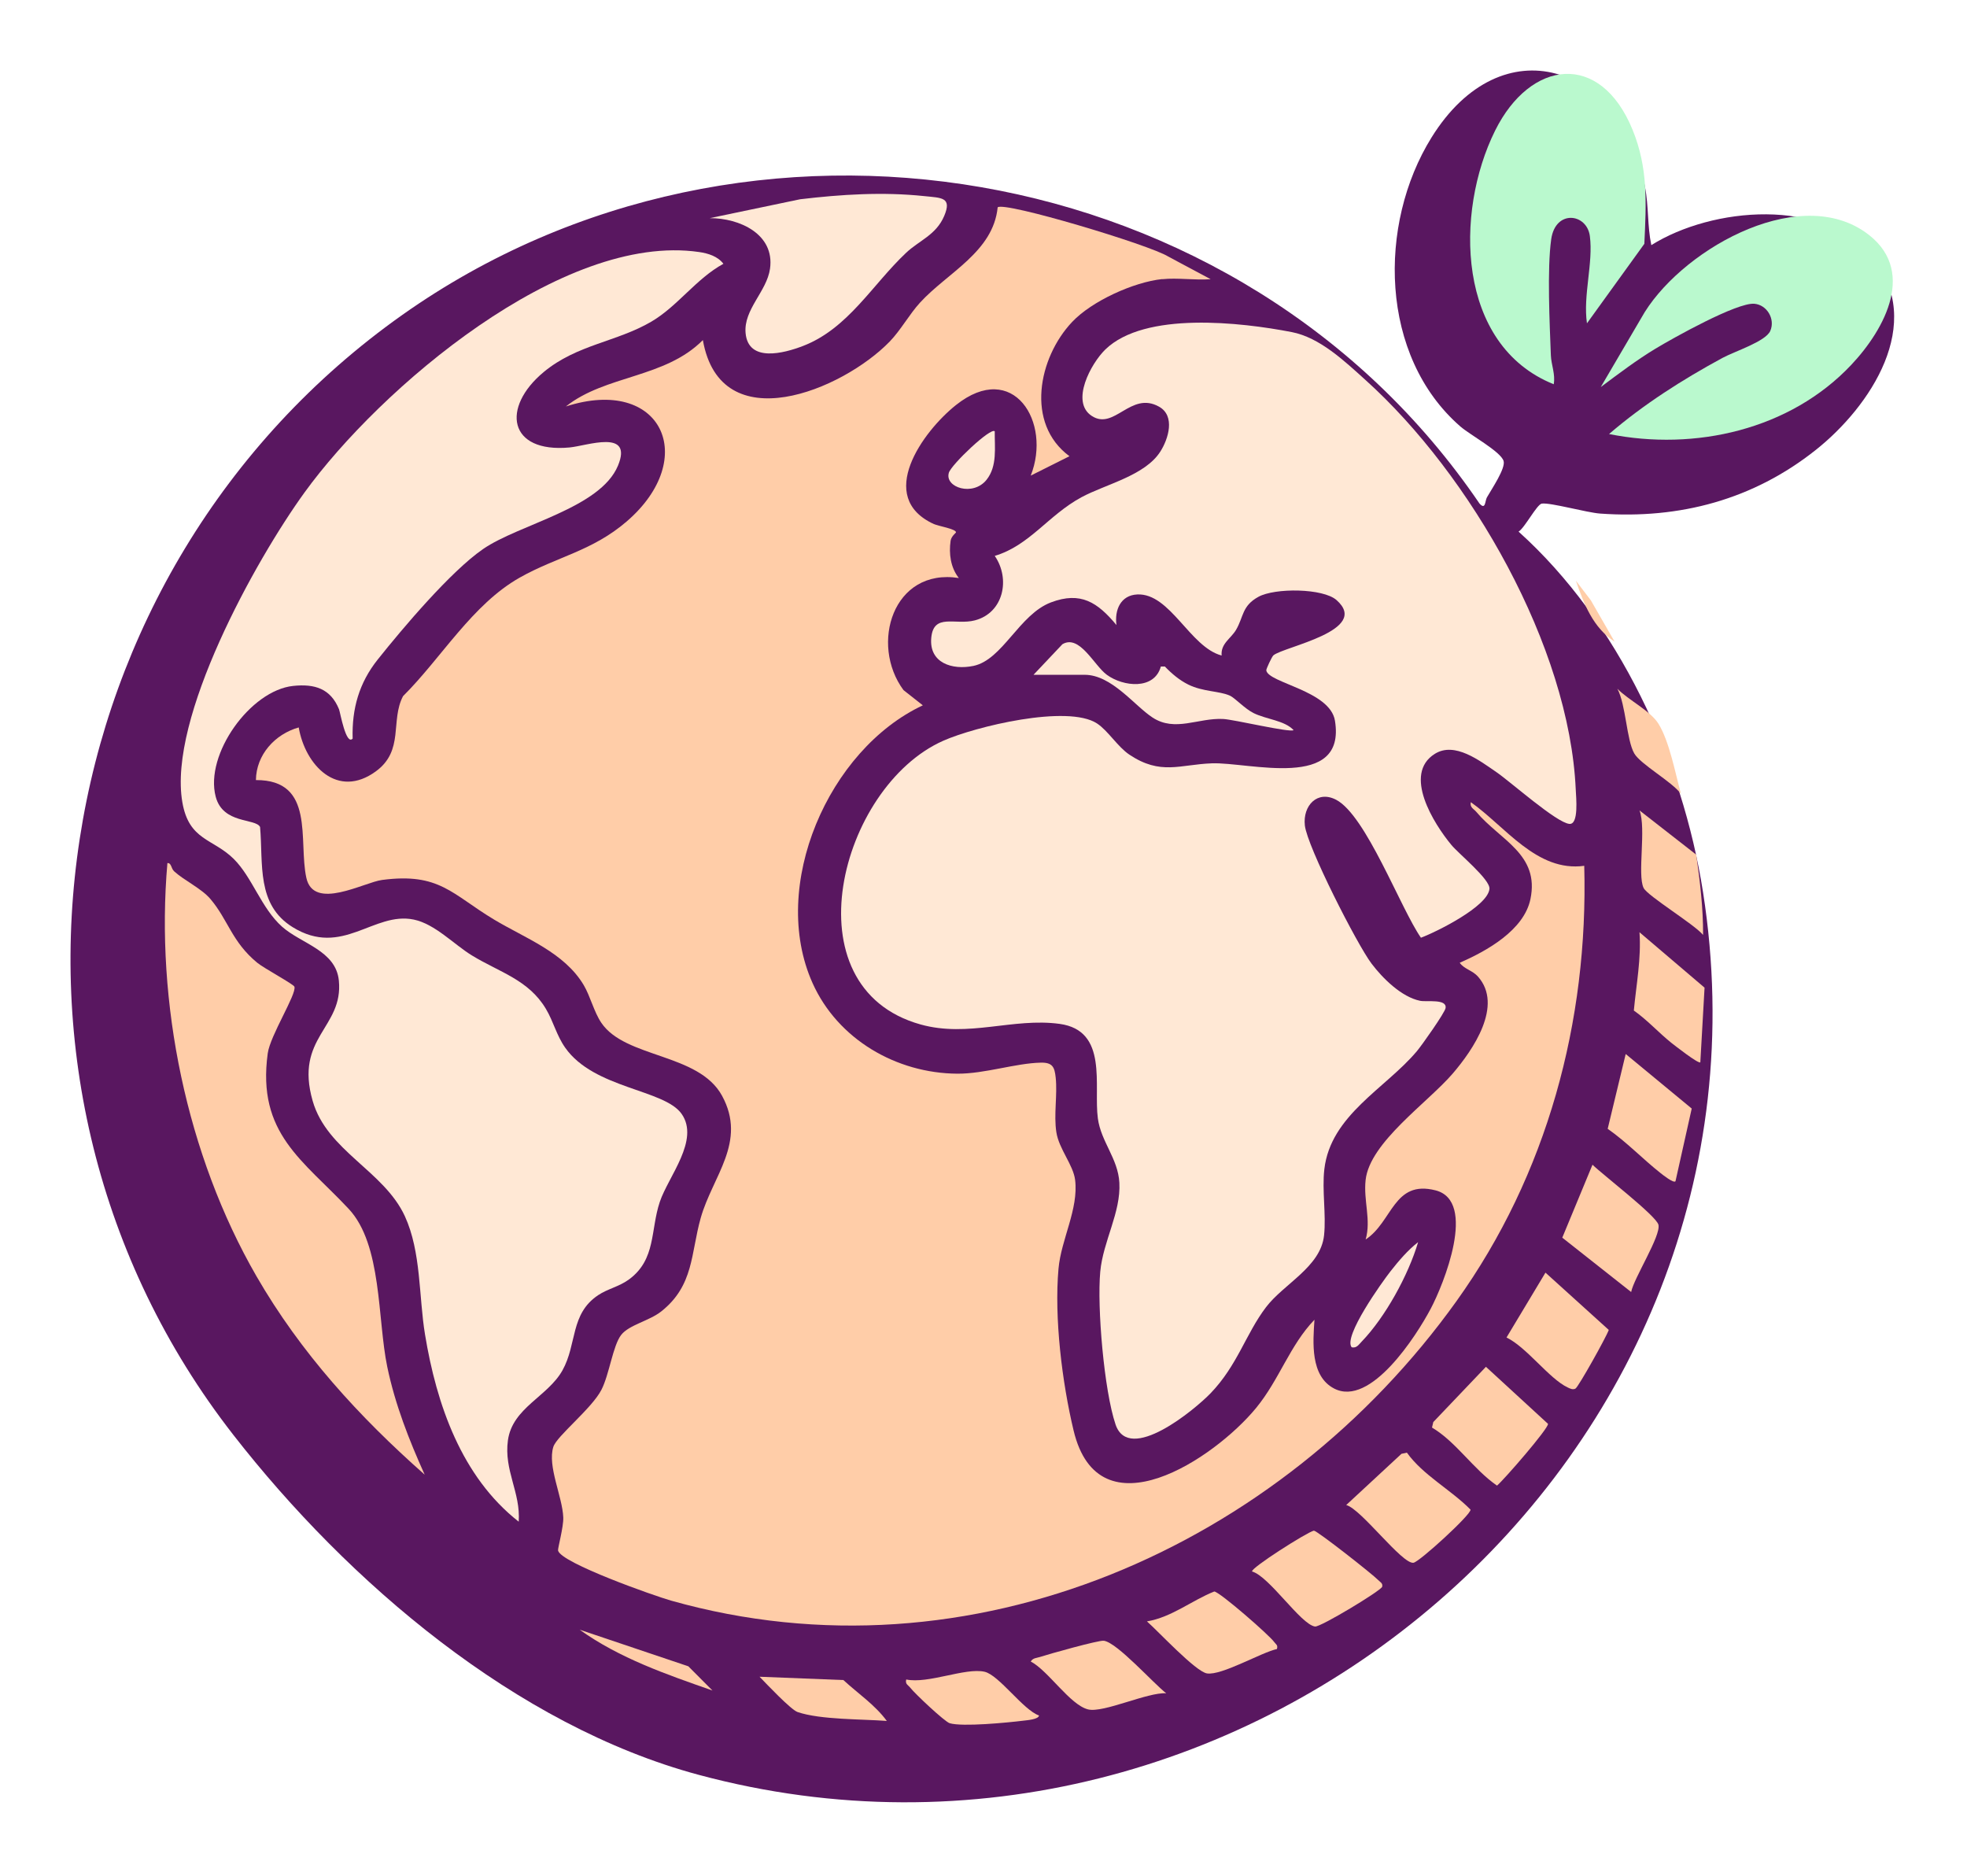 <?xml version="1.0" encoding="UTF-8"?>
<svg xmlns="http://www.w3.org/2000/svg" width="558" height="532" viewBox="0 0 558 532" fill="none">
  <g filter="url(#filter0_d_31433_16860)">
    <path d="M478.449 59.53C495.699 48.71 527.279 45.86 541.219 63.08C556.319 81.74 540.589 105.31 525.129 117.6C507.409 131.69 486.549 137.29 463.929 135.67C460.089 135.39 449.879 132.51 447.389 132.84C445.999 133.02 442.539 139.73 440.789 140.79C469.189 166.36 487.229 205.5 493.119 243.07C518.279 403.46 363.239 535.08 208.229 493.42C156.329 479.47 108.759 438.76 76.21 397.01C-1.551 297.26 21.75 151.7 124.159 79.3C221.899 10.21 362.469 34.01 429.709 132.83C431.469 134.77 431.239 132.09 431.809 131.08C433.119 128.77 437.169 122.82 436.539 120.75C435.719 118.06 427.049 113.38 424.269 110.96C401.359 91.02 400.779 53.65 416.099 28.99C436.069 -3.15 469.919 8.2 476.639 42.89C477.749 48.62 477.279 53.94 478.449 59.53Z" fill="#591760"></path>
  </g>
  <path d="M201.34 61.88L226.98 56.52C238.66 55.13 250.44 54.39 262.16 55.62C267.1 56.14 270.13 55.9 267.84 61.28C265.55 66.66 260.76 68.2 257.06 71.69C247.42 80.77 240.6 93.21 227.77 98.14C222.41 100.2 212.27 102.92 211.51 94.47C210.91 87.75 217.53 82.69 218.44 76.21C219.82 66.39 209.74 61.83 201.34 61.88Z" fill="#FFE8D5"></path>
  <path d="M329.68 79.16C321.6 80.02 309.76 85.37 304.15 91.31C294.56 101.44 290.82 120.14 303.39 129.4L292.4 134.9C298.41 119.74 287.43 101.97 271.2 114.88C261.76 122.38 248.3 141.03 264.93 148.65C266.18 149.22 271.22 150.02 271.2 151C271.2 151.14 269.86 152.09 269.67 153.38C269.14 157.04 269.66 160.98 272 163.95C253.31 161.03 246.69 182.75 256.31 195.75L261.79 200.06C235.07 212.56 218.13 251.28 230.51 278.85C237.67 294.8 254.29 304.44 271.6 304.54C279.35 304.58 288.09 301.56 295.27 301.41C298.59 301.34 299.17 302.68 299.48 305.64C300.01 310.58 298.89 316.18 299.67 321.16C300.4 325.88 304.47 330.43 304.99 334.67C306.01 342.92 301.02 351.55 300.28 359.82C299.03 373.75 301.29 392.12 304.56 405.76C311.72 435.68 344.51 413.73 356.32 399.37C362.94 391.32 365.87 381.61 372.89 374.33C372.46 380.65 371.64 390.32 378.48 393.85C388.81 399.19 401.81 378.88 405.87 371.2C409.49 364.36 419.14 340.67 407.23 337.63C395.32 334.59 395.03 346.59 387.41 351.56C389.01 345.98 386.75 340.59 387.4 334.68C388.58 323.99 405.07 312.73 412.14 304.47C417.8 297.86 426.59 285.18 419.23 276.95C417.72 275.26 415.22 274.79 414.1 273.07C421.73 269.76 432.31 263.86 434.15 255.05C436.82 242.28 425.59 238.36 418.8 230.28C418.06 229.4 416.9 229 417.24 227.53C427.12 234.5 435.97 247.41 449.42 245.58C450.61 289.78 438.88 333.17 413.16 369.08C363.24 438.76 275.38 478.01 190.37 454C185.76 452.7 159.16 443.34 158.31 439.8C158.18 439.25 159.89 433.1 159.79 430.43C159.57 424.49 155.24 415.88 156.97 410.39C157.93 407.32 167.85 399.56 170.61 394.21C172.86 389.84 173.85 381.68 176.22 378.63C178.44 375.78 184.19 374.67 187.6 371.96C196.89 364.58 195.94 355.53 198.78 345.46C202.13 333.6 211.98 323.91 204.83 310.8C198.21 298.65 177.41 300.21 170.58 290.1C168.48 286.99 167.46 282.56 165.58 279.4C160.07 270.14 149.02 266.14 140.18 260.84C128.18 253.64 124.68 247.44 108.39 249.59C103.21 250.27 88.96 258.44 86.9 248.97C84.6 238.42 89.5 221.19 72.6 221.26C72.68 214.11 77.95 208.25 84.74 206.33C86.59 217.09 95.74 226.74 106.63 218.78C114.74 212.85 110.67 204.4 114.34 197.45C125.25 186.6 133.94 171.46 147.44 163.83C157.92 157.91 168.03 156.32 177.81 147.88C198.55 129.98 187.67 106.53 160.53 115.29C171.83 106.32 188.63 107.31 199.39 96.46C204.42 125.08 239 110.69 252.4 96.87C255.51 93.66 257.97 89.14 260.99 85.84C268.79 77.31 281.75 71.47 283.02 58.81C284.84 57.06 326.31 69.5 331.41 72.77L343.44 79.19C339.02 79.53 334.04 78.73 329.7 79.19L329.68 79.16Z" fill="#FFCDA8"></path>
  <path d="M293.18 191.41L301.38 182.73C306.26 179.84 310.35 188.74 313.99 191.4C318.66 194.82 327.47 195.74 329.31 189.05H330.45C332.4 191.08 334.58 192.93 337.11 194.18C341.27 196.23 345.86 195.96 348.89 197.31C350.33 197.95 353.12 201.05 355.68 202.29C359.33 204.07 364.39 204.33 366.97 207.09C365.9 207.87 350.08 204.08 346.98 203.93C339.89 203.58 333.36 207.7 326.97 203.53C321.82 200.17 315.36 191.4 307.7 191.4H293.18V191.41Z" fill="#FFE8D5"></path>
  <path d="M383.461 382.16C380.891 379.2 392.161 363.52 394.461 360.59C396.761 357.66 399.421 354.52 402.291 352.33C399.531 361.64 393.001 373.59 386.221 380.6C385.401 381.45 384.841 382.43 383.461 382.15V382.16Z" fill="#FFE8D5"></path>
  <path d="M403.101 265.99C397.271 257.6 387.531 231.29 379.041 226.85C373.721 224.06 369.541 228.5 370.161 234.12C370.821 240.11 384.971 267.89 389.081 273.32C392.261 277.52 397.591 282.8 402.871 283.87C404.751 284.25 410.511 283.23 410.081 285.93C409.871 287.26 403.311 296.54 401.911 298.19C393.021 308.75 377.471 316.3 375.691 331.63C374.991 337.62 376.241 344.46 375.611 350.39C374.651 359.38 364.181 364.12 359.121 370.8C353.391 378.36 351.061 387.23 343.441 395.16C338.981 399.8 320.281 415.32 316.461 404.04C313.211 394.46 311.191 370.8 312.121 360.7C312.921 352.03 318.011 343.9 317.541 335.45C317.161 328.61 312.331 323.84 311.441 317.22C310.191 307.99 314.501 292.3 300.571 290.41C287.381 288.62 274.701 294.36 261.151 290.58C223.431 280.05 238.241 223.17 267.531 210.13C276.631 206.08 302.861 199.75 311.201 205.2C314.321 207.24 317.061 211.83 320.401 214.06C329.271 219.97 334.641 216.85 343.781 216.51C354.251 216.11 381.951 224.4 378.701 204.42C377.311 195.89 359.751 193.72 359.221 190.14C359.161 189.77 360.821 186.24 361.231 185.89C364.121 183.41 388.971 178.89 379.151 170.21C375.331 166.83 361.691 166.7 356.991 169.28C352.291 171.86 352.831 174.9 350.651 178.64C349.191 181.14 346.261 182.51 346.551 185.93C337.581 183.58 331.961 168.19 322.631 168.61C317.911 168.82 316.131 173 316.721 177.29C311.371 170.86 306.591 167.67 298.141 170.86C289.121 174.27 284.431 187.16 276.131 188.88C270.121 190.12 263.531 188.05 264.181 180.92C264.831 173.79 271.011 177.41 276.551 175.96C284.651 173.85 286.721 164.26 282.191 157.67C292.071 154.73 297.421 146.09 306.781 141.04C313.661 137.33 324.781 134.94 329.161 128.09C331.471 124.48 333.461 117.96 328.801 115.35C320.741 110.83 316.131 122.2 309.691 117.96C303.601 113.95 309.491 103.09 313.551 99.14C324.751 88.25 352.081 91.41 366.431 94.19C374.381 95.73 381.341 102.35 387.371 107.79C417.161 134.6 445.211 183.34 447.011 223.99C447.101 226.13 447.931 233.94 445.201 233.69C441.521 233.35 428.501 221.74 424.521 219.02C419.761 215.76 412.691 210.28 407.031 213.82C397.861 219.56 406.751 233.66 411.731 239.66C413.851 242.22 422.781 249.46 422.531 252.12C422.061 257.11 407.561 264.3 403.081 265.98L403.101 265.99Z" fill="#FFE8D5"></path>
  <path d="M282.191 122.34C282.131 126.94 282.971 132.19 279.861 136.09C276.021 140.9 267.921 138.27 269.171 134.09C269.871 131.76 281.101 121.1 282.191 122.34Z" fill="#FFE8D5"></path>
  <path d="M100.069 209.46C98.169 211.68 96.499 201.98 96.179 201.19C93.779 195.29 89.249 193.92 83.189 194.55C71.029 195.81 58.029 213.97 61.189 225.97C63.259 233.82 72.509 232.03 73.779 234.57C74.689 245.06 72.679 256.6 83.039 262.99C97.099 271.66 105.989 258.46 117.389 260.83C123.409 262.08 128.779 267.89 133.889 271.01C141.699 275.78 149.929 277.88 154.859 286.15C157.019 289.77 157.839 293.61 160.329 297.16C168.539 308.85 188.429 308.93 193.359 315.94C198.579 323.36 189.579 333.71 187.169 340.91C184.489 348.92 186.139 357.18 178.499 362.85C175.659 364.96 172.399 365.54 169.669 367.37C161.709 372.7 163.739 381.19 159.569 388.67C155.399 396.15 145.389 399.26 144.089 408.52C142.899 417.07 147.729 423.31 147.149 431.61C130.899 418.87 123.819 398.3 120.569 378.52C118.779 367.65 119.509 355.13 114.859 344.98C108.919 332.06 92.769 326.45 88.699 312.27C83.489 294.14 97.449 291.6 96.129 278.14C95.289 269.59 85.459 267.69 80.019 262.85C74.119 257.59 71.559 248.82 66.289 243.61C60.399 237.79 53.609 238.45 51.729 227.55C47.619 203.7 72.419 158.98 86.399 139.67C107.709 110.24 159.549 65.82 198.359 71.49C200.909 71.86 203.599 72.7 205.219 74.82C197.449 79.07 192.229 86.87 184.759 91.24C174.879 97.02 163.669 97.71 154.269 105.5C142.119 115.56 144.169 128.53 161.569 126.92C166.469 126.47 179.639 121.56 175.319 132.05C170.309 144.19 147.239 148.68 137.009 155.75C127.869 162.06 114.259 178.14 107.129 187.1C101.889 193.69 99.799 200.98 100.039 209.45L100.069 209.46Z" fill="#FFE8D5"></path>
  <path d="M120.481 418.28C101.831 401.81 85.281 383.68 72.761 362C52.931 327.65 44.041 284.3 47.491 244.8C48.681 244.74 48.471 246.3 49.431 247.17C52.351 249.81 57.131 251.99 59.681 254.98C64.711 260.89 65.751 267.13 72.981 273.08C74.891 274.65 83.291 279.16 83.521 279.87C84.191 281.96 76.651 293.68 75.951 298.78C72.851 321.55 85.971 329.05 98.931 342.9C108.421 353.05 107.031 374.09 109.861 387.7C112.081 398.35 116.031 408.44 120.481 418.29V418.28Z" fill="#FFCDA8"></path>
  <path d="M406.23 404.92L406.6 403.35L421.53 387.68L439.14 403.86C439.35 405.09 426.81 419.56 424.67 421.38C417.87 416.67 413.17 409.05 406.23 404.91V404.92Z" fill="#FFCDA8"></path>
  <path d="M399.111 412.03C403.681 418.42 411.561 422.52 417.161 428.19C417.391 429.55 402.671 443.01 400.981 443.26C397.761 443.74 386.081 427.92 381.891 426.89L397.571 412.36L399.111 412.03Z" fill="#FFCDA8"></path>
  <path d="M355.2 445.74C354.59 444.88 370.84 434.54 372.73 434.15C373.86 434.32 389.44 446.57 390.91 448.12C391.45 448.69 392.35 449.04 392.1 450.06C391.83 451.14 374.58 461.57 373.05 461.35C369.01 460.78 360.09 447.13 355.2 445.74Z" fill="#FFCDA8"></path>
  <path d="M462.729 366.47L443.189 351.05L451.759 330.36C454.569 333.12 469.859 344.85 470.469 347.39C471.219 350.53 463.479 362.54 462.729 366.46V366.47Z" fill="#FFCDA8"></path>
  <path d="M446.949 393.85C446.219 394.28 445.409 393.87 444.709 393.53C439.459 391.05 433.119 382.15 427.369 379.37L438.419 360.97L456.379 377.22C455.629 379.33 447.779 393.36 446.949 393.84V393.85Z" fill="#FFCDA8"></path>
  <path d="M475.3 335.06C474.74 335.67 471.71 333.24 471.01 332.69C466.07 328.79 461.36 323.85 456.07 320.18L461.18 298.96L479.91 314.43L475.3 335.07V335.06Z" fill="#FFCDA8"></path>
  <path d="M362.259 467.72C357.649 468.76 346.569 475.29 342.399 474.65C339.169 474.15 328.479 462.6 325.359 459.89C332.399 458.72 338.009 453.98 344.469 451.41C346.069 451.56 360.169 463.86 361.479 465.76C361.939 466.42 362.569 466.54 362.249 467.72H362.259Z" fill="#FFCDA8"></path>
  <path d="M482.36 301.31C481.89 301.88 474.98 296.46 474.14 295.8C470.53 292.91 467.3 289.3 463.49 286.63C464.18 279.21 465.62 271.92 465.09 264.42L483.55 280.14L482.35 301.31H482.36Z" fill="#FFCDA8"></path>
  <path d="M330.86 480.28C325.55 479.93 313.08 485.91 308.69 484.86C303.58 483.63 297.31 473.8 292.4 471.27C293.06 470.22 294.05 470.3 295.03 469.98C297.48 469.17 311.69 465.18 313.13 465.38C316.93 465.89 327.26 477.56 330.85 480.29L330.86 480.28Z" fill="#FFCDA8"></path>
  <path d="M483.14 265.2C480.73 262.21 467.38 254.14 466.26 251.86C464.42 248.12 467.06 234.99 465.1 229.87L481.19 242.42C482.25 249.95 483.18 257.59 483.13 265.2H483.14Z" fill="#FFCDA8"></path>
  <path d="M294.749 486.58C294.629 487.7 291.279 487.93 290.339 488.05C285.889 488.6 273.019 489.86 269.399 488.77C267.979 488.34 259.499 480.36 258.249 478.73C257.649 477.94 256.729 477.73 257.079 476.37C263.279 477.68 273.829 472.95 279.279 474.17C283.399 475.09 290.269 485.04 294.749 486.58Z" fill="#FFCDA8"></path>
  <path d="M251.581 488.13C244.591 487.58 232.721 487.82 226.251 485.6C224.341 484.94 217.351 477.54 215.471 475.59L239.251 476.53C243.401 480.36 248.201 483.54 251.581 488.14V488.13Z" fill="#FFCDA8"></path>
  <path d="M476.86 225.17C474.3 221.72 465.36 216.76 463.61 213.71C461.4 209.85 461.26 199.95 458.82 195.35C461.93 198.57 468.17 201.58 470.47 205.28C473.59 210.29 475.27 219.42 476.86 225.18V225.17Z" fill="#FFCDA8"></path>
  <path d="M202.119 479.5C189.109 474.95 175.719 470.34 164.439 462.25L195.269 472.63L202.119 479.51V479.5Z" fill="#FFCDA8"></path>
  <path d="M458.021 181.99C451.921 178.06 449.311 171.27 447.051 164.72L451.291 170.28L458.021 181.99Z" fill="#FFCDA8"></path>
  <path d="M456.459 123.11C466.269 114.67 477.279 107.68 488.629 101.52C492.019 99.68 500.879 96.87 502.189 93.87C503.669 90.49 501.239 86.46 497.679 86.16C492.759 85.73 474.619 95.88 469.559 98.94C464.189 102.19 459.129 106.04 454.109 109.78L465.569 90.24C475.839 71.66 509.339 52.08 529.069 65.81C544.039 76.23 534.779 93.3 525.149 103.51C507.789 121.91 480.869 127.99 456.449 123.11H456.459Z" fill="#BAF9CE"></path>
  <path d="M450.19 91.72C449.03 83.81 452.02 74.56 451.01 66.95C450.15 60.48 441.25 59.37 440.05 67.85C438.85 76.33 439.62 91.98 439.95 100.78C440.05 103.47 441.28 106.14 440.76 108.99C413.17 97.91 412.6 60.26 424.14 37.03C434.13 16.93 453.95 14.38 463.12 36.79C467.58 47.68 467.01 57.56 466.47 69.16L450.18 91.72H450.19Z" fill="#BAF9CE"></path>
  <defs>
    <filter id="filter0_d_31433_16860" x="0" y="0.001" width="557.338" height="531.203" filterUnits="userSpaceOnUse" color-interpolation-filters="sRGB">
      <feFlood flood-opacity="0" result="BackgroundImageFix"></feFlood>
      <feColorMatrix in="SourceAlpha" type="matrix" values="0 0 0 0 0 0 0 0 0 0 0 0 0 0 0 0 0 0 127 0" result="hardAlpha"></feColorMatrix>
      <feOffset dx="-10" dy="10"></feOffset>
      <feGaussianBlur stdDeviation="10"></feGaussianBlur>
      <feComposite in2="hardAlpha" operator="out"></feComposite>
      <feColorMatrix type="matrix" values="0 0 0 0 0 0 0 0 0 0 0 0 0 0 0 0 0 0 0.25 0"></feColorMatrix>
      <feBlend mode="normal" in2="BackgroundImageFix" result="effect1_dropShadow_31433_16860"></feBlend>
      <feBlend mode="normal" in="SourceGraphic" in2="effect1_dropShadow_31433_16860" result="shape"></feBlend>
    </filter>
  </defs>
</svg>
